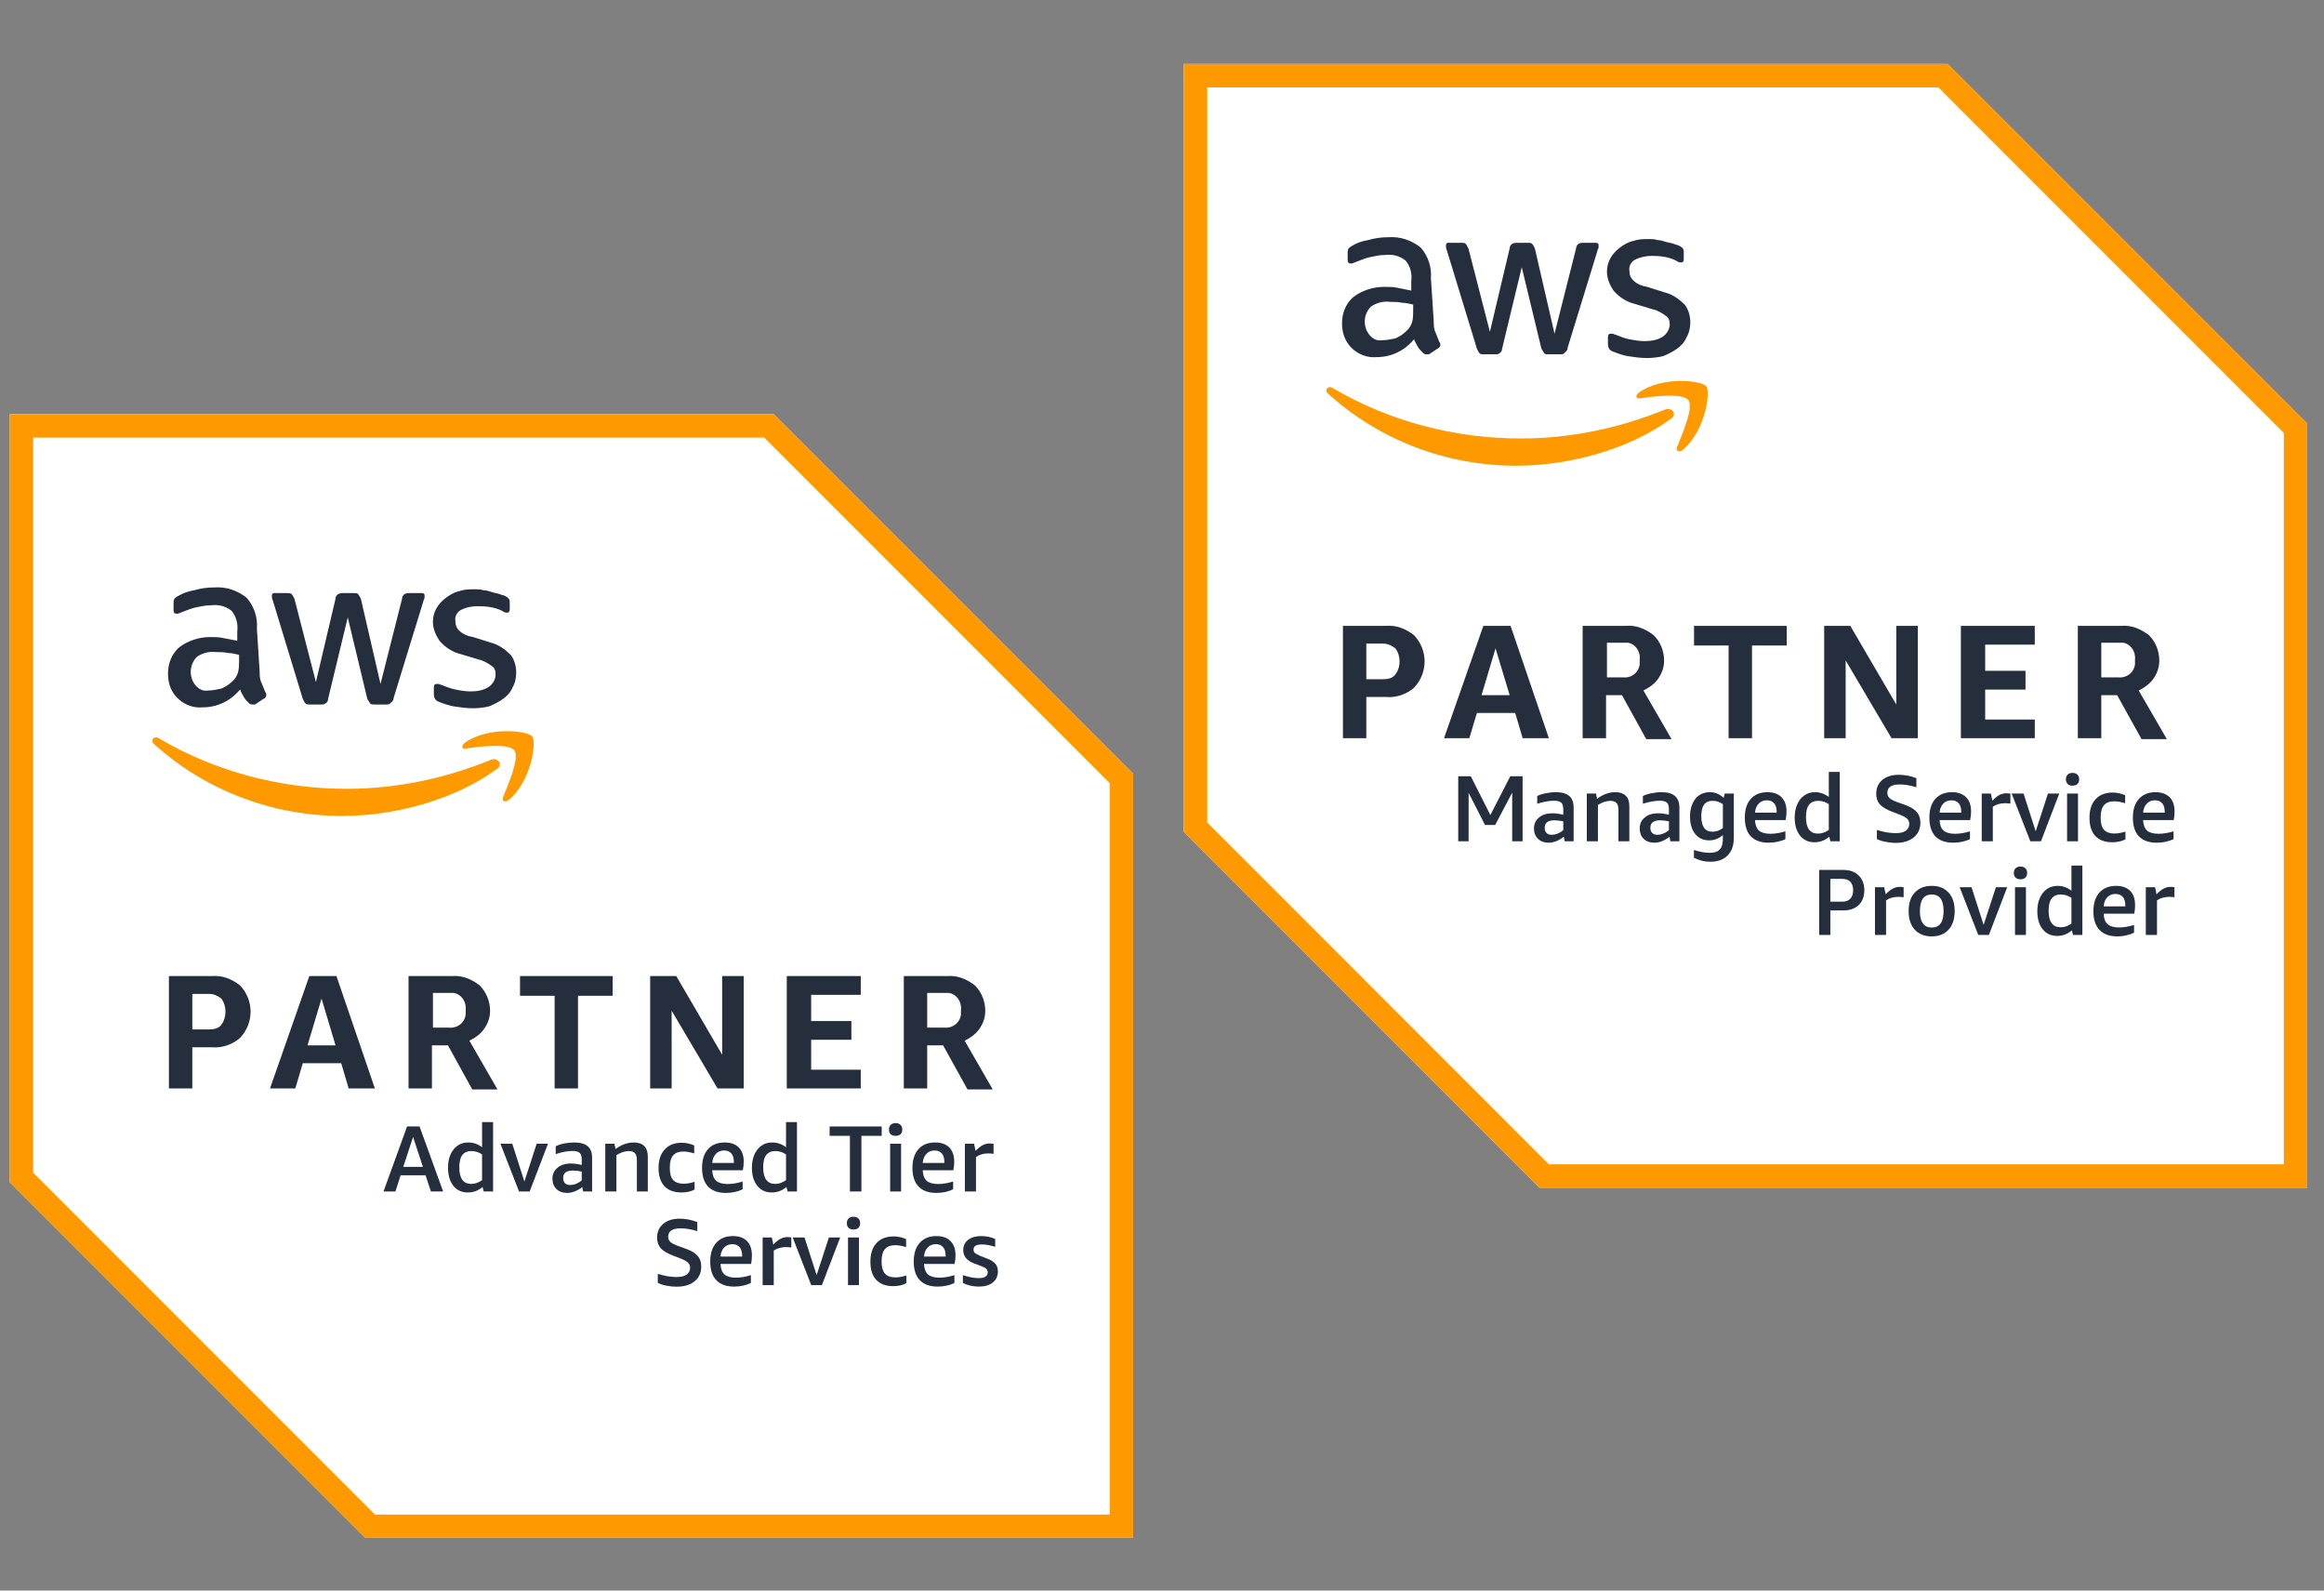 <svg xmlns="http://www.w3.org/2000/svg" xmlns:xlink="http://www.w3.org/1999/xlink" width="133" viewBox="0 0 99.75 68.25" height="91" preserveAspectRatio="xMidYMid meet"><rect x="0" y="0" width="99.75" height="68.25" fill="#808080" stroke="none"/><defs><clipPath id="61ce0704e3"><path d="M 50.809 2.746 L 99.031 2.746 L 99.031 50.965 L 50.809 50.965 Z M 50.809 2.746 " clip-rule="nonzero"></path></clipPath><clipPath id="8541ab3004"><path d="M 0.418 17.773 L 48.637 17.773 L 48.637 65.992 L 0.418 65.992 Z M 0.418 17.773 " clip-rule="nonzero"></path></clipPath></defs><g clip-path="url(#61ce0704e3)"><path fill="#ffffff" d="M 83.598 2.746 L 50.809 2.746 L 50.809 35.695 L 66.078 50.965 L 99.031 50.965 L 99.031 18.176 Z M 83.598 2.746 " fill-opacity="1" fill-rule="nonzero"></path><path fill="#ff9900" d="M 83.199 3.75 L 98.027 18.578 L 98.027 49.961 L 66.48 49.961 L 51.816 35.293 L 51.816 3.75 L 83.199 3.75 M 83.598 2.746 L 50.809 2.746 L 50.809 35.695 L 66.078 50.965 L 99.031 50.965 L 99.031 18.176 Z M 83.598 2.746 " fill-opacity="1" fill-rule="nonzero"></path></g><path fill="#242e3d" d="M 58.645 29.906 L 58.645 31.676 L 57.641 31.676 L 57.641 26.855 L 59.488 26.855 C 59.93 26.816 60.332 26.977 60.695 27.258 C 61.297 27.898 61.297 28.863 60.695 29.508 C 60.375 29.789 59.93 29.949 59.488 29.906 Z M 58.645 29.145 L 59.371 29.145 C 59.57 29.145 59.773 29.105 59.891 28.941 C 60.133 28.625 60.133 28.141 59.891 27.82 C 59.73 27.699 59.57 27.617 59.371 27.617 L 58.645 27.617 Z M 65.355 31.676 L 65.035 30.594 L 63.391 30.594 L 63.066 31.676 L 61.98 31.676 L 63.668 26.855 L 64.836 26.855 L 66.48 31.676 Z M 63.59 29.828 L 64.797 29.828 L 64.191 27.82 Z M 67.93 31.676 L 67.93 26.855 L 69.777 26.855 C 70.219 26.816 70.621 26.977 70.98 27.258 C 71.266 27.535 71.426 27.938 71.426 28.34 C 71.426 28.625 71.344 28.863 71.184 29.105 C 71.023 29.344 70.781 29.508 70.539 29.629 L 71.746 31.715 L 70.66 31.715 L 69.617 29.828 L 68.934 29.828 L 68.934 31.676 Z M 68.934 29.066 L 69.656 29.066 C 70.02 29.105 70.34 28.863 70.379 28.5 C 70.379 28.422 70.379 28.383 70.379 28.301 C 70.422 27.938 70.176 27.617 69.859 27.578 C 69.816 27.578 69.734 27.578 69.695 27.578 L 68.973 27.578 L 68.973 29.066 Z M 74.195 31.676 L 74.195 27.699 L 72.711 27.699 L 72.711 26.855 L 76.688 26.855 L 76.688 27.699 L 75.199 27.699 L 75.199 31.676 Z M 79.219 28.34 L 79.219 31.676 L 78.297 31.676 L 78.297 26.855 L 79.418 26.855 L 81.391 30.23 L 81.391 26.855 L 82.316 26.855 L 82.316 31.676 L 81.188 31.676 Z M 84.164 31.676 L 84.164 26.855 L 87.336 26.855 L 87.336 27.66 L 85.207 27.66 L 85.207 28.785 L 86.938 28.785 L 86.938 29.59 L 85.207 29.59 L 85.207 30.875 L 87.336 30.875 L 87.336 31.676 Z M 89.184 31.676 L 89.184 26.855 L 91.035 26.855 C 91.477 26.816 91.875 26.977 92.238 27.258 C 92.523 27.535 92.68 27.938 92.68 28.34 C 92.68 28.625 92.602 28.863 92.441 29.105 C 92.277 29.344 92.039 29.508 91.797 29.629 L 93.004 31.715 L 91.918 31.715 L 90.871 29.828 L 90.191 29.828 L 90.191 31.676 Z M 90.191 29.066 L 90.914 29.066 C 91.273 29.105 91.598 28.863 91.637 28.5 C 91.637 28.422 91.637 28.383 91.637 28.301 C 91.676 27.938 91.434 27.617 91.117 27.578 C 91.074 27.578 90.992 27.578 90.953 27.578 L 90.191 27.578 Z M 90.191 29.066 " fill-opacity="1" fill-rule="nonzero"></path><path fill="#242e3d" d="M 61.539 13.797 C 61.539 13.957 61.539 14.117 61.621 14.277 C 61.66 14.398 61.738 14.559 61.781 14.68 C 61.82 14.719 61.82 14.762 61.82 14.801 C 61.82 14.879 61.781 14.922 61.699 14.961 L 61.336 15.203 C 61.336 15.203 61.297 15.203 61.219 15.203 C 61.137 15.203 61.098 15.164 61.059 15.121 C 60.977 15.039 60.895 14.961 60.855 14.879 C 60.816 14.801 60.734 14.68 60.695 14.559 C 60.293 15.039 59.73 15.324 59.086 15.324 C 58.688 15.363 58.285 15.203 58.004 14.922 C 57.723 14.637 57.602 14.277 57.602 13.875 C 57.602 13.434 57.762 13.031 58.082 12.75 C 58.445 12.469 58.926 12.309 59.41 12.309 C 59.609 12.309 59.812 12.309 59.973 12.348 C 60.176 12.391 60.375 12.43 60.574 12.469 L 60.574 12.066 C 60.617 11.746 60.535 11.422 60.332 11.184 C 60.094 10.98 59.773 10.902 59.449 10.941 C 59.25 10.941 59.047 10.98 58.848 11.023 C 58.645 11.062 58.445 11.145 58.246 11.223 C 58.164 11.262 58.121 11.262 58.043 11.305 C 58.004 11.305 58.004 11.305 57.965 11.305 C 57.883 11.305 57.844 11.262 57.844 11.145 L 57.844 10.859 C 57.844 10.781 57.844 10.742 57.883 10.66 C 57.922 10.621 57.965 10.582 58.043 10.543 C 58.246 10.418 58.484 10.34 58.727 10.301 C 59.008 10.219 59.289 10.18 59.57 10.18 C 60.094 10.141 60.574 10.301 60.977 10.621 C 61.297 10.98 61.457 11.465 61.418 11.949 Z M 59.328 14.598 C 59.527 14.598 59.691 14.559 59.891 14.52 C 60.094 14.438 60.254 14.32 60.414 14.156 C 60.492 14.074 60.574 13.957 60.617 13.797 C 60.656 13.633 60.656 13.473 60.656 13.312 L 60.656 13.07 C 60.492 13.031 60.332 12.992 60.176 12.992 C 60.012 12.953 59.852 12.953 59.652 12.953 C 59.371 12.914 59.086 12.992 58.848 13.152 C 58.523 13.473 58.484 13.996 58.77 14.359 C 58.926 14.559 59.129 14.637 59.328 14.598 Z M 63.707 15.203 C 63.629 15.203 63.547 15.203 63.508 15.164 C 63.469 15.121 63.43 15.039 63.391 14.961 L 62.102 10.742 C 62.062 10.66 62.062 10.582 62.062 10.543 C 62.062 10.457 62.102 10.418 62.141 10.418 L 62.703 10.418 C 62.785 10.418 62.867 10.418 62.906 10.457 C 62.945 10.5 62.988 10.582 63.027 10.66 L 63.949 14.238 L 64.797 10.66 C 64.797 10.582 64.836 10.5 64.914 10.457 C 64.996 10.418 65.074 10.418 65.113 10.418 L 65.555 10.418 C 65.637 10.418 65.719 10.418 65.758 10.457 C 65.801 10.5 65.84 10.582 65.879 10.66 L 66.723 14.32 L 67.648 10.66 C 67.648 10.582 67.688 10.5 67.766 10.457 C 67.848 10.418 67.887 10.418 67.969 10.418 L 68.492 10.418 C 68.57 10.418 68.613 10.457 68.613 10.5 L 68.613 10.543 C 68.613 10.582 68.613 10.582 68.613 10.621 C 68.613 10.66 68.57 10.703 68.57 10.742 L 67.285 14.922 C 67.285 15 67.246 15.078 67.164 15.121 C 67.125 15.203 67.047 15.203 66.965 15.203 L 66.48 15.203 C 66.402 15.203 66.32 15.203 66.281 15.164 C 66.242 15.078 66.203 15.039 66.16 14.961 L 65.316 11.465 L 64.473 14.961 C 64.473 15.039 64.434 15.121 64.352 15.164 C 64.312 15.203 64.23 15.203 64.191 15.203 Z M 70.699 15.363 C 70.422 15.363 70.137 15.324 69.859 15.281 C 69.656 15.242 69.418 15.164 69.215 15.078 C 69.094 15.039 69.016 14.922 69.016 14.762 L 69.016 14.477 C 69.016 14.359 69.055 14.32 69.133 14.32 C 69.172 14.32 69.215 14.32 69.215 14.32 C 69.254 14.32 69.293 14.359 69.336 14.359 C 69.535 14.438 69.734 14.52 69.938 14.559 C 70.137 14.598 70.379 14.637 70.578 14.637 C 70.863 14.637 71.141 14.598 71.383 14.438 C 71.543 14.32 71.668 14.117 71.668 13.918 C 71.668 13.754 71.625 13.633 71.504 13.555 C 71.344 13.434 71.141 13.312 70.941 13.273 L 70.137 13.031 C 69.816 12.953 69.496 12.75 69.254 12.469 C 69.094 12.227 68.973 11.949 68.973 11.664 C 68.973 11.465 69.016 11.262 69.133 11.062 C 69.215 10.902 69.375 10.742 69.535 10.621 C 69.695 10.5 69.898 10.379 70.098 10.34 C 70.34 10.258 70.539 10.258 70.781 10.258 C 70.902 10.258 71.023 10.258 71.141 10.301 C 71.266 10.301 71.383 10.34 71.504 10.379 C 71.625 10.418 71.707 10.418 71.828 10.457 C 71.906 10.5 71.984 10.5 72.066 10.543 C 72.148 10.582 72.188 10.621 72.23 10.66 C 72.27 10.703 72.27 10.781 72.27 10.859 L 72.27 11.105 C 72.27 11.223 72.23 11.262 72.148 11.262 C 72.066 11.262 71.984 11.223 71.945 11.184 C 71.625 11.023 71.266 10.98 70.902 10.98 C 70.66 10.98 70.422 11.023 70.176 11.145 C 70.02 11.223 69.898 11.422 69.938 11.625 C 69.938 11.785 69.977 11.906 70.098 12.027 C 70.258 12.188 70.461 12.266 70.699 12.309 L 71.465 12.551 C 71.785 12.629 72.066 12.832 72.309 13.07 C 72.469 13.273 72.551 13.555 72.551 13.836 C 72.551 14.035 72.508 14.277 72.387 14.477 C 72.309 14.68 72.148 14.84 71.984 14.961 C 71.828 15.078 71.586 15.203 71.383 15.281 C 71.223 15.324 70.941 15.363 70.699 15.363 Z M 70.699 15.363 " fill-opacity="1" fill-rule="nonzero"></path><path fill="#ff9900" d="M 71.707 17.977 C 69.898 19.301 67.324 19.984 65.074 19.984 C 62.102 19.984 59.211 18.898 57 16.887 C 56.836 16.73 57 16.527 57.199 16.648 C 59.652 18.094 62.465 18.816 65.277 18.816 C 67.406 18.816 69.496 18.375 71.465 17.574 C 71.746 17.453 72.027 17.773 71.707 17.977 Z M 71.984 19.18 C 71.906 19.34 72.066 19.422 72.23 19.301 C 73.191 18.496 73.434 16.809 73.234 16.57 C 73.031 16.328 71.344 16.129 70.34 16.848 C 70.176 16.969 70.219 17.133 70.379 17.09 C 70.941 17.012 72.23 16.848 72.469 17.172 C 72.711 17.492 72.188 18.656 71.984 19.18 Z M 71.984 19.18 " fill-opacity="1" fill-rule="nonzero"></path><path fill="#242e3d" d="M 64.906 36.098 L 64.906 34.012 L 64.176 35.398 L 63.738 35.398 L 63.035 34.02 L 63.035 36.098 L 62.59 36.098 L 62.59 33.309 L 63.129 33.309 L 63.969 34.973 L 64.824 33.309 L 65.352 33.309 L 65.352 36.098 Z M 64.906 36.098 " fill-opacity="1" fill-rule="nonzero"></path><path fill="#242e3d" d="M 67.16 36.098 L 67.121 35.902 C 67.023 35.98 66.922 36.043 66.809 36.09 C 66.695 36.137 66.582 36.16 66.469 36.16 C 66.281 36.16 66.129 36.105 66.012 35.992 C 65.898 35.879 65.84 35.73 65.84 35.551 C 65.84 35.355 65.914 35.195 66.055 35.082 C 66.195 34.957 66.391 34.898 66.633 34.898 C 66.773 34.898 66.93 34.918 67.098 34.961 L 67.098 34.723 C 67.098 34.586 67.066 34.488 67.008 34.438 C 66.949 34.387 66.848 34.359 66.703 34.359 C 66.492 34.359 66.25 34.402 65.98 34.488 L 65.98 34.156 C 66.078 34.105 66.203 34.066 66.344 34.039 C 66.484 34.012 66.629 33.992 66.777 33.992 C 67.035 33.992 67.23 34.047 67.355 34.156 C 67.48 34.262 67.543 34.426 67.543 34.652 L 67.543 36.098 Z M 66.602 35.82 C 66.68 35.82 66.762 35.805 66.848 35.77 C 66.934 35.738 67.02 35.688 67.098 35.625 L 67.098 35.242 C 66.953 35.215 66.828 35.199 66.719 35.199 C 66.441 35.199 66.301 35.305 66.301 35.52 C 66.301 35.617 66.328 35.691 66.383 35.746 C 66.434 35.797 66.508 35.82 66.602 35.82 Z M 66.602 35.82 " fill-opacity="1" fill-rule="nonzero"></path><path fill="#242e3d" d="M 69.465 36.098 L 69.465 34.742 C 69.465 34.613 69.438 34.516 69.383 34.457 C 69.328 34.395 69.238 34.363 69.125 34.363 C 68.949 34.363 68.77 34.426 68.586 34.539 L 68.586 36.098 L 68.109 36.098 L 68.109 34.051 L 68.504 34.051 L 68.547 34.277 C 68.801 34.086 69.062 33.992 69.34 33.992 C 69.535 33.992 69.684 34.047 69.785 34.152 C 69.887 34.25 69.934 34.398 69.934 34.598 L 69.934 36.098 Z M 69.465 36.098 " fill-opacity="1" fill-rule="nonzero"></path><path fill="#242e3d" d="M 71.695 36.098 L 71.66 35.902 C 71.562 35.98 71.457 36.043 71.348 36.09 C 71.234 36.137 71.121 36.16 71.008 36.16 C 70.82 36.16 70.664 36.105 70.547 35.992 C 70.434 35.879 70.379 35.73 70.379 35.551 C 70.379 35.355 70.449 35.195 70.594 35.082 C 70.734 34.957 70.926 34.898 71.172 34.898 C 71.309 34.898 71.469 34.918 71.633 34.961 L 71.633 34.723 C 71.633 34.586 71.605 34.488 71.547 34.438 C 71.484 34.387 71.387 34.359 71.238 34.359 C 71.031 34.359 70.789 34.402 70.516 34.488 L 70.516 34.156 C 70.617 34.105 70.738 34.066 70.883 34.039 C 71.023 34.012 71.168 33.992 71.316 33.992 C 71.574 33.992 71.766 34.047 71.891 34.156 C 72.016 34.262 72.082 34.426 72.082 34.652 L 72.082 36.098 Z M 71.137 35.82 C 71.219 35.82 71.297 35.805 71.383 35.77 C 71.473 35.738 71.555 35.688 71.633 35.625 L 71.633 35.242 C 71.492 35.215 71.367 35.199 71.258 35.199 C 70.977 35.199 70.836 35.305 70.836 35.52 C 70.836 35.617 70.863 35.691 70.918 35.746 C 70.973 35.797 71.047 35.82 71.137 35.82 Z M 71.137 35.82 " fill-opacity="1" fill-rule="nonzero"></path><path fill="#242e3d" d="M 73.949 35.832 C 73.773 35.984 73.578 36.059 73.359 36.059 C 73.109 36.059 72.91 35.969 72.758 35.781 C 72.609 35.594 72.539 35.344 72.539 35.031 C 72.539 34.828 72.57 34.652 72.641 34.496 C 72.707 34.336 72.801 34.215 72.93 34.125 C 73.059 34.039 73.207 33.992 73.379 33.992 C 73.609 33.992 73.812 34.074 73.984 34.238 L 74.027 34.051 L 74.418 34.051 L 74.418 35.957 C 74.418 36.281 74.328 36.531 74.152 36.707 C 73.977 36.887 73.727 36.977 73.406 36.977 C 73.156 36.977 72.922 36.918 72.707 36.805 L 72.707 36.473 C 72.957 36.551 73.18 36.594 73.379 36.594 C 73.582 36.594 73.727 36.547 73.812 36.453 C 73.902 36.363 73.949 36.211 73.949 36.004 Z M 73.5 35.688 C 73.66 35.688 73.809 35.637 73.949 35.531 L 73.949 34.508 C 73.812 34.41 73.664 34.363 73.504 34.363 C 73.344 34.363 73.223 34.418 73.141 34.527 C 73.062 34.633 73.023 34.797 73.023 35.016 C 73.023 35.469 73.18 35.688 73.5 35.688 Z M 73.5 35.688 " fill-opacity="1" fill-rule="nonzero"></path><path fill="#242e3d" d="M 75.328 35.188 C 75.336 35.391 75.395 35.543 75.496 35.641 C 75.605 35.73 75.77 35.777 75.988 35.777 C 76.188 35.777 76.406 35.742 76.633 35.672 L 76.633 36.004 C 76.543 36.051 76.434 36.09 76.309 36.117 C 76.184 36.145 76.051 36.16 75.918 36.16 C 75.582 36.16 75.328 36.07 75.152 35.891 C 74.977 35.707 74.891 35.438 74.891 35.086 C 74.891 34.742 74.973 34.477 75.145 34.281 C 75.316 34.09 75.559 33.992 75.863 33.992 C 76.121 33.992 76.324 34.066 76.465 34.207 C 76.605 34.348 76.68 34.551 76.68 34.816 C 76.68 34.953 76.664 35.078 76.641 35.188 Z M 75.836 34.34 C 75.695 34.34 75.574 34.387 75.484 34.484 C 75.395 34.578 75.34 34.711 75.328 34.871 L 76.258 34.871 L 76.258 34.84 C 76.258 34.68 76.223 34.555 76.152 34.473 C 76.078 34.383 75.977 34.34 75.836 34.34 Z M 75.836 34.34 " fill-opacity="1" fill-rule="nonzero"></path><path fill="#242e3d" d="M 78.562 36.098 L 78.516 35.902 C 78.328 36.062 78.117 36.141 77.879 36.141 C 77.625 36.141 77.418 36.047 77.266 35.859 C 77.109 35.668 77.031 35.406 77.031 35.082 C 77.031 34.867 77.066 34.68 77.141 34.516 C 77.211 34.352 77.309 34.223 77.441 34.133 C 77.566 34.039 77.727 33.992 77.906 33.992 C 78.121 33.992 78.32 34.062 78.496 34.199 L 78.496 33.121 L 78.965 33.121 L 78.965 36.098 Z M 78.031 35.77 C 78.191 35.77 78.344 35.719 78.496 35.613 L 78.496 34.508 C 78.355 34.41 78.203 34.363 78.035 34.363 C 77.859 34.363 77.73 34.426 77.641 34.539 C 77.555 34.652 77.516 34.828 77.516 35.062 C 77.516 35.535 77.688 35.77 78.031 35.77 Z M 78.031 35.77 " fill-opacity="1" fill-rule="nonzero"></path><path fill="#242e3d" d="M 81.176 34.816 C 80.949 34.727 80.785 34.625 80.68 34.508 C 80.578 34.387 80.531 34.238 80.531 34.062 C 80.531 33.812 80.617 33.613 80.793 33.465 C 80.969 33.32 81.203 33.246 81.504 33.246 C 81.75 33.246 82 33.293 82.254 33.391 L 82.254 33.781 C 81.996 33.699 81.754 33.66 81.539 33.66 C 81.184 33.66 81.008 33.781 81.008 34.02 C 81.008 34.109 81.039 34.188 81.102 34.246 C 81.164 34.305 81.281 34.363 81.445 34.422 L 81.793 34.547 C 82.012 34.629 82.176 34.73 82.273 34.848 C 82.375 34.965 82.426 35.117 82.426 35.301 C 82.426 35.566 82.328 35.781 82.137 35.934 C 81.949 36.09 81.688 36.168 81.359 36.168 C 81.215 36.168 81.074 36.148 80.93 36.121 C 80.789 36.094 80.664 36.055 80.559 36.004 L 80.559 35.613 C 80.688 35.656 80.828 35.688 80.969 35.715 C 81.113 35.738 81.246 35.75 81.359 35.75 C 81.547 35.75 81.691 35.719 81.793 35.652 C 81.895 35.582 81.949 35.48 81.949 35.355 C 81.949 35.266 81.918 35.191 81.855 35.129 C 81.793 35.07 81.688 35.016 81.535 34.953 Z M 81.176 34.816 " fill-opacity="1" fill-rule="nonzero"></path><path fill="#242e3d" d="M 83.25 35.188 C 83.258 35.391 83.316 35.543 83.418 35.641 C 83.527 35.73 83.691 35.777 83.91 35.777 C 84.109 35.777 84.324 35.742 84.555 35.672 L 84.555 36.004 C 84.465 36.051 84.355 36.09 84.23 36.117 C 84.105 36.145 83.973 36.16 83.84 36.16 C 83.504 36.16 83.25 36.07 83.074 35.891 C 82.898 35.707 82.812 35.438 82.812 35.086 C 82.812 34.742 82.895 34.477 83.066 34.281 C 83.238 34.09 83.477 33.992 83.785 33.992 C 84.043 33.992 84.242 34.066 84.387 34.207 C 84.527 34.348 84.602 34.551 84.602 34.816 C 84.602 34.953 84.586 35.078 84.562 35.188 Z M 83.758 34.34 C 83.617 34.34 83.496 34.387 83.406 34.484 C 83.316 34.578 83.262 34.711 83.25 34.871 L 84.18 34.871 L 84.18 34.84 C 84.18 34.68 84.145 34.555 84.074 34.473 C 84 34.383 83.898 34.34 83.758 34.34 Z M 83.758 34.34 " fill-opacity="1" fill-rule="nonzero"></path><path fill="#242e3d" d="M 85.059 36.098 L 85.059 34.051 L 85.453 34.051 L 85.516 34.359 C 85.625 34.242 85.727 34.16 85.816 34.113 C 85.91 34.062 86.012 34.039 86.125 34.039 C 86.176 34.039 86.227 34.043 86.289 34.051 L 86.289 34.484 C 86.215 34.473 86.137 34.465 86.059 34.465 C 85.859 34.465 85.688 34.516 85.535 34.613 L 85.535 36.098 Z M 85.059 36.098 " fill-opacity="1" fill-rule="nonzero"></path><path fill="#242e3d" d="M 87.145 36.098 L 86.344 34.051 L 86.855 34.051 L 87.375 35.672 L 87.902 34.051 L 88.387 34.051 L 87.602 36.098 Z M 87.145 36.098 " fill-opacity="1" fill-rule="nonzero"></path><path fill="#242e3d" d="M 88.723 34.051 L 89.191 34.051 L 89.191 36.098 L 88.723 36.098 Z M 88.953 33.711 C 88.863 33.711 88.797 33.688 88.746 33.641 C 88.695 33.59 88.672 33.523 88.672 33.441 C 88.672 33.352 88.695 33.285 88.746 33.242 C 88.797 33.191 88.863 33.164 88.953 33.164 C 89.043 33.164 89.117 33.191 89.168 33.242 C 89.219 33.285 89.242 33.352 89.242 33.441 C 89.242 33.523 89.219 33.59 89.168 33.641 C 89.117 33.688 89.043 33.711 88.953 33.711 Z M 88.953 33.711 " fill-opacity="1" fill-rule="nonzero"></path><path fill="#242e3d" d="M 91.227 36.016 C 91.066 36.098 90.879 36.141 90.66 36.141 C 90.348 36.141 90.105 36.051 89.934 35.871 C 89.766 35.688 89.684 35.43 89.684 35.094 C 89.684 34.75 89.77 34.484 89.945 34.297 C 90.121 34.102 90.367 34.008 90.68 34.008 C 90.871 34.008 91.051 34.047 91.215 34.125 L 91.215 34.465 C 91.035 34.41 90.879 34.383 90.754 34.383 C 90.555 34.383 90.406 34.438 90.309 34.547 C 90.215 34.656 90.164 34.828 90.164 35.055 L 90.164 35.105 C 90.164 35.332 90.215 35.5 90.309 35.605 C 90.406 35.711 90.555 35.766 90.754 35.766 C 90.895 35.766 91.055 35.738 91.227 35.684 Z M 91.227 36.016 " fill-opacity="1" fill-rule="nonzero"></path><path fill="#242e3d" d="M 91.984 35.188 C 91.996 35.391 92.051 35.543 92.156 35.641 C 92.266 35.73 92.426 35.777 92.645 35.777 C 92.848 35.777 93.062 35.742 93.293 35.672 L 93.293 36.004 C 93.199 36.051 93.09 36.09 92.965 36.117 C 92.84 36.145 92.711 36.16 92.574 36.16 C 92.242 36.16 91.984 36.07 91.809 35.891 C 91.633 35.707 91.547 35.438 91.547 35.086 C 91.547 34.742 91.629 34.477 91.805 34.281 C 91.977 34.09 92.215 33.992 92.52 33.992 C 92.777 33.992 92.98 34.066 93.121 34.207 C 93.262 34.348 93.336 34.551 93.336 34.816 C 93.336 34.953 93.324 35.078 93.297 35.188 Z M 92.496 34.34 C 92.352 34.34 92.234 34.387 92.145 34.484 C 92.051 34.578 92 34.711 91.984 34.871 L 92.914 34.871 L 92.914 34.84 C 92.914 34.68 92.879 34.555 92.809 34.473 C 92.734 34.383 92.633 34.34 92.496 34.34 Z M 92.496 34.34 " fill-opacity="1" fill-rule="nonzero"></path><path fill="#242e3d" d="M 78.562 39.066 L 78.562 40.117 L 78.082 40.117 L 78.082 37.328 L 79.117 37.328 C 79.398 37.328 79.613 37.406 79.777 37.566 C 79.938 37.723 80.02 37.934 80.02 38.199 C 80.02 38.469 79.938 38.68 79.777 38.836 C 79.613 38.988 79.398 39.066 79.117 39.066 Z M 78.562 38.691 L 79.066 38.691 C 79.223 38.691 79.34 38.648 79.418 38.562 C 79.496 38.48 79.539 38.359 79.539 38.199 C 79.539 38.039 79.496 37.914 79.418 37.836 C 79.34 37.754 79.223 37.711 79.066 37.711 L 78.562 37.711 Z M 78.562 38.691 " fill-opacity="1" fill-rule="nonzero"></path><path fill="#242e3d" d="M 80.477 40.117 L 80.477 38.07 L 80.871 38.07 L 80.938 38.375 C 81.043 38.258 81.145 38.18 81.238 38.133 C 81.328 38.082 81.43 38.055 81.543 38.055 C 81.594 38.055 81.648 38.059 81.707 38.07 L 81.707 38.5 C 81.633 38.488 81.555 38.484 81.477 38.484 C 81.277 38.484 81.105 38.531 80.953 38.633 L 80.953 40.117 Z M 80.477 40.117 " fill-opacity="1" fill-rule="nonzero"></path><path fill="#242e3d" d="M 82.914 40.18 C 82.602 40.18 82.359 40.082 82.184 39.891 C 82.008 39.699 81.922 39.43 81.922 39.094 C 81.922 38.754 82.008 38.488 82.184 38.301 C 82.359 38.109 82.602 38.012 82.914 38.012 C 83.223 38.012 83.461 38.109 83.637 38.301 C 83.812 38.488 83.898 38.754 83.898 39.094 C 83.898 39.43 83.812 39.699 83.637 39.891 C 83.461 40.082 83.223 40.18 82.914 40.18 Z M 82.914 39.801 C 83.254 39.801 83.422 39.566 83.422 39.094 C 83.422 38.617 83.254 38.383 82.914 38.383 C 82.574 38.383 82.406 38.617 82.406 39.094 C 82.406 39.566 82.574 39.801 82.914 39.801 Z M 82.914 39.801 " fill-opacity="1" fill-rule="nonzero"></path><path fill="#242e3d" d="M 84.91 40.117 L 84.113 38.07 L 84.621 38.07 L 85.141 39.688 L 85.668 38.07 L 86.152 38.07 L 85.367 40.117 Z M 84.91 40.117 " fill-opacity="1" fill-rule="nonzero"></path><path fill="#242e3d" d="M 86.488 38.07 L 86.957 38.07 L 86.957 40.117 L 86.488 40.117 Z M 86.719 37.73 C 86.633 37.73 86.562 37.707 86.512 37.66 C 86.461 37.609 86.438 37.543 86.438 37.461 C 86.438 37.371 86.461 37.305 86.512 37.258 C 86.562 37.207 86.633 37.184 86.719 37.184 C 86.809 37.184 86.883 37.207 86.934 37.258 C 86.984 37.305 87.008 37.371 87.008 37.461 C 87.008 37.543 86.984 37.609 86.934 37.66 C 86.883 37.707 86.809 37.73 86.719 37.73 Z M 86.719 37.73 " fill-opacity="1" fill-rule="nonzero"></path><path fill="#242e3d" d="M 88.977 40.117 L 88.93 39.922 C 88.742 40.082 88.531 40.16 88.293 40.16 C 88.039 40.16 87.832 40.066 87.68 39.879 C 87.523 39.688 87.445 39.426 87.445 39.098 C 87.445 38.883 87.48 38.695 87.555 38.531 C 87.625 38.371 87.723 38.242 87.855 38.148 C 87.98 38.059 88.141 38.012 88.32 38.012 C 88.535 38.012 88.734 38.082 88.91 38.219 L 88.91 37.141 L 89.379 37.141 L 89.379 40.117 Z M 88.445 39.789 C 88.605 39.789 88.758 39.738 88.91 39.633 L 88.91 38.527 C 88.77 38.43 88.617 38.383 88.449 38.383 C 88.273 38.383 88.145 38.441 88.055 38.559 C 87.969 38.672 87.93 38.844 87.93 39.078 C 87.93 39.551 88.102 39.789 88.445 39.789 Z M 88.445 39.789 " fill-opacity="1" fill-rule="nonzero"></path><path fill="#242e3d" d="M 90.293 39.207 C 90.301 39.41 90.355 39.562 90.461 39.656 C 90.57 39.75 90.734 39.797 90.953 39.797 C 91.152 39.797 91.367 39.762 91.598 39.688 L 91.598 40.02 C 91.508 40.066 91.398 40.105 91.273 40.133 C 91.148 40.164 91.016 40.18 90.883 40.18 C 90.547 40.18 90.293 40.09 90.117 39.906 C 89.941 39.723 89.852 39.457 89.852 39.105 C 89.852 38.762 89.938 38.492 90.109 38.301 C 90.281 38.109 90.52 38.012 90.828 38.012 C 91.086 38.012 91.285 38.082 91.43 38.227 C 91.57 38.367 91.641 38.57 91.641 38.836 C 91.641 38.973 91.629 39.098 91.605 39.207 Z M 90.801 38.359 C 90.66 38.359 90.539 38.406 90.449 38.5 C 90.355 38.598 90.305 38.727 90.293 38.891 L 91.223 38.891 L 91.223 38.859 C 91.223 38.695 91.188 38.574 91.117 38.488 C 91.043 38.402 90.938 38.359 90.801 38.359 Z M 90.801 38.359 " fill-opacity="1" fill-rule="nonzero"></path><path fill="#242e3d" d="M 92.102 40.117 L 92.102 38.07 L 92.5 38.07 L 92.562 38.375 C 92.672 38.258 92.77 38.18 92.863 38.133 C 92.953 38.082 93.059 38.055 93.172 38.055 C 93.219 38.055 93.273 38.059 93.332 38.07 L 93.332 38.5 C 93.258 38.488 93.18 38.484 93.102 38.484 C 92.906 38.484 92.73 38.531 92.582 38.633 L 92.582 40.117 Z M 92.102 40.117 " fill-opacity="1" fill-rule="nonzero"></path><g clip-path="url(#8541ab3004)"><path fill="#ffffff" d="M 33.207 17.773 L 0.418 17.773 L 0.418 50.723 L 15.688 65.992 L 48.637 65.992 L 48.637 33.203 Z M 33.207 17.773 " fill-opacity="1" fill-rule="nonzero"></path><path fill="#ff9900" d="M 32.805 18.777 L 47.633 33.605 L 47.633 64.988 L 16.09 64.988 L 1.422 50.32 L 1.422 18.777 L 32.805 18.777 M 33.207 17.773 L 0.418 17.773 L 0.418 50.723 L 15.688 65.992 L 48.637 65.992 L 48.637 33.203 Z M 33.207 17.773 " fill-opacity="1" fill-rule="nonzero"></path></g><path fill="#242e3d" d="M 8.254 44.938 L 8.254 46.703 L 7.25 46.703 L 7.25 41.883 L 9.098 41.883 C 9.539 41.844 9.941 42.004 10.305 42.285 C 10.906 42.926 10.906 43.891 10.305 44.535 C 9.984 44.816 9.539 44.977 9.098 44.938 Z M 8.254 44.172 L 8.98 44.172 C 9.18 44.172 9.379 44.133 9.5 43.973 C 9.738 43.652 9.738 43.168 9.5 42.848 C 9.34 42.727 9.18 42.648 8.98 42.648 L 8.254 42.648 Z M 14.965 46.703 L 14.645 45.621 L 12.996 45.621 L 12.676 46.703 L 11.59 46.703 L 13.277 41.883 L 14.441 41.883 L 16.09 46.703 Z M 13.199 44.855 L 14.402 44.855 L 13.801 42.848 Z M 17.535 46.703 L 17.535 41.883 L 19.383 41.883 C 19.828 41.844 20.23 42.004 20.59 42.285 C 20.871 42.566 21.035 42.969 21.035 43.367 C 21.035 43.652 20.953 43.891 20.789 44.133 C 20.633 44.375 20.387 44.535 20.148 44.656 L 21.352 46.746 L 20.27 46.746 L 19.227 44.855 L 18.539 44.855 L 18.539 46.703 Z M 18.539 44.094 L 19.266 44.094 C 19.629 44.133 19.945 43.891 19.988 43.531 C 19.988 43.449 19.988 43.41 19.988 43.328 C 20.027 42.969 19.785 42.648 19.465 42.605 C 19.426 42.605 19.344 42.605 19.305 42.605 L 18.582 42.605 L 18.582 44.094 Z M 23.805 46.703 L 23.805 42.727 L 22.32 42.727 L 22.32 41.883 L 26.297 41.883 L 26.297 42.727 L 24.809 42.727 L 24.809 46.703 Z M 28.828 43.367 L 28.828 46.703 L 27.906 46.703 L 27.906 41.883 L 29.027 41.883 L 30.996 45.258 L 30.996 41.883 L 31.922 41.883 L 31.922 46.703 L 30.797 46.703 Z M 33.77 46.703 L 33.77 41.883 L 36.945 41.883 L 36.945 42.688 L 34.816 42.688 L 34.816 43.812 L 36.543 43.812 L 36.543 44.617 L 34.816 44.617 L 34.816 45.902 L 36.945 45.902 L 36.945 46.703 Z M 38.793 46.703 L 38.793 41.883 L 40.641 41.883 C 41.082 41.844 41.484 42.004 41.848 42.285 C 42.129 42.566 42.289 42.969 42.289 43.367 C 42.289 43.652 42.211 43.891 42.047 44.133 C 41.887 44.375 41.645 44.535 41.406 44.656 L 42.609 46.746 L 41.527 46.746 L 40.48 44.855 L 39.797 44.855 L 39.797 46.703 Z M 39.797 44.094 L 40.523 44.094 C 40.883 44.133 41.203 43.891 41.246 43.531 C 41.246 43.449 41.246 43.41 41.246 43.328 C 41.285 42.969 41.043 42.648 40.723 42.605 C 40.68 42.605 40.602 42.605 40.562 42.605 L 39.797 42.605 Z M 39.797 44.094 " fill-opacity="1" fill-rule="nonzero"></path><path fill="#242e3d" d="M 11.145 28.824 C 11.145 28.984 11.145 29.145 11.227 29.305 C 11.27 29.426 11.348 29.586 11.391 29.707 C 11.43 29.75 11.43 29.789 11.43 29.828 C 11.43 29.906 11.391 29.949 11.309 29.988 L 10.945 30.23 C 10.945 30.23 10.906 30.23 10.828 30.23 C 10.746 30.23 10.703 30.191 10.664 30.152 C 10.586 30.07 10.504 29.988 10.465 29.906 C 10.426 29.828 10.344 29.707 10.305 29.586 C 9.902 30.07 9.34 30.352 8.695 30.352 C 8.293 30.391 7.891 30.23 7.613 29.949 C 7.328 29.668 7.211 29.305 7.211 28.902 C 7.211 28.461 7.371 28.059 7.691 27.777 C 8.055 27.496 8.535 27.336 9.02 27.336 C 9.219 27.336 9.422 27.336 9.582 27.379 C 9.781 27.418 9.984 27.457 10.184 27.496 L 10.184 27.094 C 10.223 26.773 10.141 26.453 9.941 26.211 C 9.699 26.012 9.379 25.93 9.059 25.973 C 8.855 25.973 8.656 26.012 8.457 26.051 C 8.254 26.09 8.055 26.172 7.852 26.25 C 7.773 26.289 7.73 26.289 7.652 26.332 C 7.613 26.332 7.613 26.332 7.57 26.332 C 7.488 26.332 7.449 26.289 7.449 26.172 L 7.449 25.891 C 7.449 25.809 7.449 25.77 7.488 25.688 C 7.531 25.648 7.57 25.609 7.652 25.57 C 7.852 25.449 8.094 25.367 8.332 25.328 C 8.617 25.246 8.898 25.207 9.18 25.207 C 9.699 25.168 10.184 25.328 10.586 25.648 C 10.906 26.012 11.066 26.492 11.027 26.977 Z M 8.938 29.629 C 9.137 29.629 9.297 29.586 9.5 29.547 C 9.699 29.465 9.863 29.348 10.023 29.188 C 10.102 29.105 10.184 28.984 10.223 28.824 C 10.262 28.66 10.262 28.5 10.262 28.344 L 10.262 28.098 C 10.102 28.059 9.941 28.02 9.781 28.02 C 9.621 27.98 9.461 27.98 9.258 27.98 C 8.98 27.941 8.695 28.02 8.457 28.18 C 8.133 28.5 8.094 29.023 8.375 29.387 C 8.535 29.586 8.734 29.668 8.938 29.629 Z M 13.316 30.23 C 13.238 30.23 13.156 30.23 13.117 30.191 C 13.078 30.152 13.035 30.07 12.996 29.988 L 11.711 25.77 C 11.668 25.688 11.668 25.609 11.668 25.57 C 11.668 25.488 11.711 25.449 11.75 25.449 L 12.312 25.449 C 12.395 25.449 12.473 25.449 12.512 25.488 C 12.555 25.531 12.594 25.609 12.637 25.688 L 13.559 29.266 L 14.402 25.688 C 14.402 25.609 14.441 25.531 14.523 25.488 C 14.605 25.449 14.684 25.449 14.723 25.449 L 15.164 25.449 C 15.246 25.449 15.324 25.449 15.367 25.488 C 15.406 25.531 15.449 25.609 15.488 25.688 L 16.332 29.348 L 17.258 25.688 C 17.258 25.609 17.297 25.531 17.375 25.488 C 17.457 25.449 17.496 25.449 17.574 25.449 L 18.098 25.449 C 18.18 25.449 18.223 25.488 18.223 25.531 L 18.223 25.57 C 18.223 25.609 18.223 25.609 18.223 25.648 C 18.223 25.688 18.18 25.73 18.18 25.77 L 16.895 29.949 C 16.895 30.027 16.855 30.109 16.773 30.152 C 16.73 30.23 16.652 30.23 16.57 30.23 L 16.09 30.23 C 16.012 30.23 15.93 30.23 15.891 30.191 C 15.848 30.109 15.809 30.07 15.766 29.988 L 14.926 26.492 L 14.082 29.988 C 14.082 30.07 14.043 30.152 13.961 30.191 C 13.918 30.23 13.84 30.23 13.801 30.23 Z M 20.309 30.391 C 20.027 30.391 19.746 30.352 19.465 30.309 C 19.266 30.27 19.023 30.191 18.824 30.109 C 18.703 30.07 18.621 29.949 18.621 29.789 L 18.621 29.504 C 18.621 29.387 18.664 29.348 18.742 29.348 C 18.781 29.348 18.824 29.348 18.824 29.348 C 18.863 29.348 18.902 29.387 18.941 29.387 C 19.145 29.465 19.344 29.547 19.547 29.586 C 19.746 29.629 19.988 29.668 20.188 29.668 C 20.469 29.668 20.75 29.629 20.992 29.465 C 21.152 29.348 21.273 29.145 21.273 28.945 C 21.273 28.785 21.234 28.66 21.113 28.582 C 20.953 28.461 20.75 28.344 20.551 28.301 L 19.746 28.059 C 19.426 27.98 19.105 27.777 18.863 27.496 C 18.703 27.254 18.582 26.977 18.582 26.691 C 18.582 26.492 18.621 26.289 18.742 26.09 C 18.824 25.93 18.98 25.77 19.145 25.648 C 19.305 25.531 19.504 25.406 19.707 25.367 C 19.945 25.285 20.148 25.285 20.387 25.285 C 20.512 25.285 20.633 25.285 20.75 25.328 C 20.871 25.328 20.992 25.367 21.113 25.406 C 21.234 25.449 21.312 25.449 21.434 25.488 C 21.516 25.531 21.594 25.531 21.676 25.57 C 21.754 25.609 21.797 25.648 21.836 25.688 C 21.879 25.73 21.879 25.809 21.879 25.891 L 21.879 26.133 C 21.879 26.25 21.836 26.289 21.754 26.289 C 21.676 26.289 21.594 26.25 21.555 26.211 C 21.234 26.051 20.871 26.012 20.512 26.012 C 20.27 26.012 20.027 26.051 19.785 26.172 C 19.629 26.25 19.504 26.453 19.547 26.652 C 19.547 26.812 19.586 26.938 19.707 27.055 C 19.867 27.215 20.07 27.297 20.309 27.336 L 21.074 27.578 C 21.395 27.656 21.676 27.859 21.918 28.098 C 22.078 28.301 22.156 28.582 22.156 28.863 C 22.156 29.062 22.117 29.305 21.996 29.504 C 21.918 29.707 21.754 29.867 21.594 29.988 C 21.434 30.109 21.191 30.23 20.992 30.309 C 20.832 30.352 20.551 30.391 20.309 30.391 Z M 20.309 30.391 " fill-opacity="1" fill-rule="nonzero"></path><path fill="#ff9900" d="M 21.312 33.004 C 19.504 34.328 16.934 35.012 14.684 35.012 C 11.711 35.012 8.816 33.926 6.605 31.918 C 6.445 31.758 6.605 31.559 6.809 31.676 C 9.258 33.121 12.07 33.848 14.883 33.848 C 17.016 33.848 19.105 33.406 21.074 32.602 C 21.352 32.48 21.637 32.801 21.312 33.004 Z M 21.594 34.207 C 21.516 34.371 21.676 34.449 21.836 34.328 C 22.801 33.523 23.043 31.836 22.844 31.598 C 22.641 31.355 20.953 31.156 19.945 31.875 C 19.785 32 19.828 32.16 19.988 32.117 C 20.551 32.039 21.836 31.875 22.078 32.199 C 22.32 32.52 21.797 33.684 21.594 34.207 Z M 21.594 34.207 " fill-opacity="1" fill-rule="nonzero"></path><path fill="#242e3d" d="M 18.496 51.125 L 18.266 50.43 L 17.195 50.43 L 16.973 51.125 L 16.461 51.125 L 17.473 48.336 L 18.008 48.336 L 19.02 51.125 Z M 17.309 50.07 L 18.152 50.07 L 17.73 48.785 Z M 17.309 50.07 " fill-opacity="1" fill-rule="nonzero"></path><path fill="#242e3d" d="M 20.762 51.125 L 20.711 50.93 C 20.527 51.094 20.316 51.168 20.078 51.168 C 19.82 51.168 19.613 51.074 19.461 50.887 C 19.309 50.695 19.23 50.434 19.23 50.109 C 19.23 49.895 19.262 49.707 19.336 49.543 C 19.406 49.379 19.508 49.254 19.637 49.16 C 19.766 49.066 19.922 49.023 20.102 49.023 C 20.316 49.023 20.516 49.09 20.691 49.23 L 20.691 48.148 L 21.164 48.148 L 21.164 51.125 Z M 20.227 50.801 C 20.387 50.801 20.543 50.746 20.691 50.641 L 20.691 49.535 C 20.555 49.441 20.402 49.391 20.234 49.391 C 20.059 49.391 19.926 49.453 19.84 49.566 C 19.754 49.68 19.715 49.855 19.715 50.09 C 19.715 50.562 19.883 50.801 20.227 50.801 Z M 20.227 50.801 " fill-opacity="1" fill-rule="nonzero"></path><path fill="#242e3d" d="M 22.277 51.125 L 21.48 49.078 L 21.988 49.078 L 22.508 50.699 L 23.035 49.078 L 23.52 49.078 L 22.734 51.125 Z M 22.277 51.125 " fill-opacity="1" fill-rule="nonzero"></path><path fill="#242e3d" d="M 25.031 51.125 L 24.992 50.93 C 24.895 51.012 24.793 51.074 24.68 51.117 C 24.566 51.164 24.453 51.188 24.34 51.188 C 24.152 51.188 24 51.133 23.883 51.02 C 23.77 50.906 23.711 50.758 23.711 50.578 C 23.711 50.383 23.785 50.227 23.926 50.109 C 24.066 49.988 24.262 49.926 24.504 49.926 C 24.645 49.926 24.801 49.945 24.969 49.988 L 24.969 49.75 C 24.969 49.613 24.938 49.52 24.879 49.469 C 24.82 49.414 24.719 49.387 24.574 49.387 C 24.363 49.387 24.121 49.43 23.852 49.52 L 23.852 49.184 C 23.949 49.137 24.07 49.094 24.215 49.066 C 24.355 49.039 24.5 49.023 24.648 49.023 C 24.906 49.023 25.102 49.078 25.227 49.184 C 25.352 49.289 25.414 49.453 25.414 49.68 L 25.414 51.125 Z M 24.473 50.848 C 24.551 50.848 24.633 50.836 24.719 50.801 C 24.805 50.766 24.887 50.719 24.969 50.652 L 24.969 50.27 C 24.824 50.242 24.699 50.227 24.59 50.227 C 24.312 50.227 24.172 50.332 24.172 50.547 C 24.172 50.645 24.199 50.723 24.254 50.773 C 24.305 50.824 24.379 50.848 24.473 50.848 Z M 24.473 50.848 " fill-opacity="1" fill-rule="nonzero"></path><path fill="#242e3d" d="M 27.336 51.125 L 27.336 49.77 C 27.336 49.641 27.309 49.547 27.254 49.484 C 27.199 49.422 27.109 49.391 26.996 49.391 C 26.82 49.391 26.641 49.453 26.457 49.566 L 26.457 51.125 L 25.98 51.125 L 25.98 49.078 L 26.375 49.078 L 26.418 49.305 C 26.672 49.117 26.934 49.023 27.211 49.023 C 27.406 49.023 27.555 49.078 27.656 49.18 C 27.754 49.281 27.805 49.43 27.805 49.625 L 27.805 51.125 Z M 27.336 51.125 " fill-opacity="1" fill-rule="nonzero"></path><path fill="#242e3d" d="M 29.812 51.043 C 29.652 51.129 29.465 51.168 29.246 51.168 C 28.934 51.168 28.688 51.078 28.516 50.898 C 28.352 50.715 28.266 50.457 28.266 50.121 C 28.266 49.777 28.355 49.512 28.531 49.324 C 28.707 49.129 28.949 49.035 29.266 49.035 C 29.453 49.035 29.637 49.078 29.797 49.152 L 29.797 49.492 C 29.617 49.441 29.465 49.41 29.34 49.41 C 29.141 49.41 28.992 49.465 28.895 49.574 C 28.797 49.684 28.75 49.855 28.75 50.082 L 28.75 50.133 C 28.75 50.359 28.797 50.527 28.895 50.637 C 28.992 50.738 29.141 50.793 29.34 50.793 C 29.48 50.793 29.641 50.766 29.812 50.711 Z M 29.812 51.043 " fill-opacity="1" fill-rule="nonzero"></path><path fill="#242e3d" d="M 30.57 50.215 C 30.578 50.422 30.637 50.57 30.742 50.668 C 30.848 50.758 31.012 50.805 31.23 50.805 C 31.43 50.805 31.645 50.77 31.875 50.699 L 31.875 51.031 C 31.785 51.078 31.676 51.117 31.551 51.145 C 31.426 51.172 31.293 51.188 31.16 51.188 C 30.824 51.188 30.57 51.098 30.395 50.918 C 30.219 50.734 30.133 50.465 30.133 50.113 C 30.133 49.77 30.215 49.504 30.391 49.309 C 30.559 49.117 30.797 49.023 31.105 49.023 C 31.363 49.023 31.566 49.094 31.707 49.234 C 31.848 49.379 31.922 49.582 31.922 49.844 C 31.922 49.984 31.906 50.105 31.883 50.215 Z M 31.078 49.367 C 30.938 49.367 30.816 49.414 30.727 49.512 C 30.637 49.609 30.582 49.738 30.57 49.902 L 31.5 49.902 L 31.5 49.871 C 31.5 49.707 31.465 49.582 31.395 49.5 C 31.32 49.41 31.219 49.367 31.078 49.367 Z M 31.078 49.367 " fill-opacity="1" fill-rule="nonzero"></path><path fill="#242e3d" d="M 33.805 51.125 L 33.758 50.93 C 33.57 51.094 33.359 51.168 33.121 51.168 C 32.867 51.168 32.66 51.074 32.508 50.887 C 32.352 50.695 32.273 50.434 32.273 50.109 C 32.273 49.895 32.309 49.707 32.379 49.543 C 32.453 49.379 32.555 49.254 32.684 49.16 C 32.809 49.066 32.969 49.023 33.148 49.023 C 33.363 49.023 33.562 49.09 33.738 49.23 L 33.738 48.148 L 34.207 48.148 L 34.207 51.125 Z M 33.273 50.801 C 33.434 50.801 33.586 50.746 33.738 50.641 L 33.738 49.535 C 33.598 49.441 33.445 49.391 33.277 49.391 C 33.102 49.391 32.973 49.453 32.883 49.566 C 32.797 49.68 32.758 49.855 32.758 50.09 C 32.758 50.562 32.93 50.801 33.273 50.801 Z M 33.273 50.801 " fill-opacity="1" fill-rule="nonzero"></path><path fill="#242e3d" d="M 36.48 51.125 L 36.48 48.738 L 35.609 48.738 L 35.609 48.336 L 37.844 48.336 L 37.844 48.738 L 36.973 48.738 L 36.973 51.125 Z M 36.48 51.125 " fill-opacity="1" fill-rule="nonzero"></path><path fill="#242e3d" d="M 38.207 49.078 L 38.676 49.078 L 38.676 51.125 L 38.207 51.125 Z M 38.438 48.738 C 38.352 48.738 38.281 48.715 38.23 48.672 C 38.18 48.621 38.156 48.555 38.156 48.469 C 38.156 48.383 38.18 48.312 38.23 48.27 C 38.281 48.219 38.352 48.191 38.438 48.191 C 38.527 48.191 38.602 48.219 38.652 48.27 C 38.703 48.312 38.727 48.383 38.727 48.469 C 38.727 48.555 38.703 48.621 38.652 48.672 C 38.602 48.715 38.527 48.738 38.438 48.738 Z M 38.438 48.738 " fill-opacity="1" fill-rule="nonzero"></path><path fill="#242e3d" d="M 39.605 50.215 C 39.613 50.422 39.672 50.57 39.773 50.668 C 39.883 50.758 40.047 50.805 40.266 50.805 C 40.465 50.805 40.68 50.77 40.91 50.699 L 40.91 51.031 C 40.82 51.078 40.711 51.117 40.586 51.145 C 40.461 51.172 40.328 51.188 40.195 51.188 C 39.859 51.188 39.605 51.098 39.43 50.918 C 39.254 50.734 39.164 50.465 39.164 50.113 C 39.164 49.77 39.25 49.504 39.422 49.309 C 39.594 49.117 39.832 49.023 40.141 49.023 C 40.398 49.023 40.602 49.094 40.742 49.234 C 40.883 49.379 40.957 49.582 40.957 49.844 C 40.957 49.984 40.941 50.105 40.918 50.215 Z M 40.113 49.367 C 39.973 49.367 39.852 49.414 39.762 49.512 C 39.672 49.609 39.617 49.738 39.605 49.902 L 40.535 49.902 L 40.535 49.871 C 40.535 49.707 40.5 49.582 40.43 49.5 C 40.355 49.41 40.254 49.367 40.113 49.367 Z M 40.113 49.367 " fill-opacity="1" fill-rule="nonzero"></path><path fill="#242e3d" d="M 41.414 51.125 L 41.414 49.078 L 41.809 49.078 L 41.871 49.387 C 41.98 49.27 42.082 49.188 42.176 49.141 C 42.266 49.09 42.367 49.066 42.48 49.066 C 42.531 49.066 42.582 49.07 42.645 49.078 L 42.645 49.512 C 42.57 49.5 42.492 49.492 42.414 49.492 C 42.215 49.492 42.043 49.543 41.891 49.645 L 41.891 51.125 Z M 41.414 51.125 " fill-opacity="1" fill-rule="nonzero"></path><path fill="#242e3d" d="M 28.852 53.863 C 28.625 53.773 28.457 53.672 28.355 53.555 C 28.254 53.434 28.203 53.285 28.203 53.109 C 28.203 52.859 28.293 52.66 28.469 52.512 C 28.645 52.367 28.879 52.293 29.176 52.293 C 29.426 52.293 29.676 52.34 29.93 52.438 L 29.93 52.828 C 29.668 52.746 29.43 52.707 29.215 52.707 C 28.859 52.707 28.68 52.828 28.68 53.066 C 28.68 53.156 28.711 53.234 28.773 53.293 C 28.84 53.352 28.957 53.41 29.121 53.469 L 29.465 53.594 C 29.688 53.676 29.848 53.777 29.949 53.895 C 30.051 54.012 30.098 54.16 30.098 54.348 C 30.098 54.613 30.004 54.828 29.812 54.98 C 29.621 55.137 29.363 55.211 29.031 55.211 C 28.891 55.211 28.746 55.195 28.605 55.168 C 28.465 55.141 28.336 55.098 28.234 55.051 L 28.234 54.66 C 28.363 54.703 28.5 54.734 28.645 54.762 C 28.789 54.785 28.918 54.797 29.031 54.797 C 29.223 54.797 29.363 54.766 29.465 54.699 C 29.566 54.625 29.621 54.527 29.621 54.402 C 29.621 54.312 29.59 54.238 29.527 54.176 C 29.469 54.117 29.363 54.062 29.207 54 Z M 28.852 53.863 " fill-opacity="1" fill-rule="nonzero"></path><path fill="#242e3d" d="M 30.926 54.234 C 30.934 54.438 30.988 54.59 31.094 54.684 C 31.203 54.777 31.367 54.824 31.582 54.824 C 31.785 54.824 32 54.789 32.23 54.715 L 32.23 55.051 C 32.137 55.094 32.031 55.137 31.902 55.164 C 31.777 55.191 31.648 55.207 31.516 55.207 C 31.18 55.207 30.926 55.117 30.75 54.938 C 30.574 54.754 30.484 54.484 30.484 54.133 C 30.484 53.789 30.57 53.523 30.742 53.328 C 30.914 53.137 31.152 53.039 31.457 53.039 C 31.719 53.039 31.918 53.109 32.062 53.254 C 32.199 53.395 32.273 53.598 32.273 53.863 C 32.273 54 32.262 54.125 32.238 54.234 Z M 31.434 53.387 C 31.289 53.387 31.172 53.434 31.082 53.531 C 30.988 53.625 30.938 53.758 30.926 53.918 L 31.855 53.918 L 31.855 53.887 C 31.855 53.727 31.816 53.602 31.746 53.516 C 31.672 53.43 31.57 53.387 31.434 53.387 Z M 31.434 53.387 " fill-opacity="1" fill-rule="nonzero"></path><path fill="#242e3d" d="M 32.734 55.145 L 32.734 53.098 L 33.129 53.098 L 33.191 53.406 C 33.301 53.289 33.402 53.207 33.496 53.16 C 33.586 53.109 33.688 53.082 33.801 53.082 C 33.852 53.082 33.906 53.09 33.965 53.098 L 33.965 53.531 C 33.891 53.516 33.812 53.512 33.734 53.512 C 33.535 53.512 33.363 53.562 33.211 53.66 L 33.211 55.145 Z M 32.734 55.145 " fill-opacity="1" fill-rule="nonzero"></path><path fill="#242e3d" d="M 34.82 55.145 L 34.023 53.098 L 34.531 53.098 L 35.051 54.715 L 35.578 53.098 L 36.062 53.098 L 35.277 55.145 Z M 34.82 55.145 " fill-opacity="1" fill-rule="nonzero"></path><path fill="#242e3d" d="M 36.398 53.098 L 36.867 53.098 L 36.867 55.145 L 36.398 55.145 Z M 36.629 52.758 C 36.543 52.758 36.473 52.734 36.422 52.688 C 36.371 52.637 36.348 52.57 36.348 52.488 C 36.348 52.398 36.371 52.332 36.422 52.285 C 36.473 52.234 36.543 52.211 36.629 52.211 C 36.719 52.211 36.793 52.234 36.844 52.285 C 36.895 52.332 36.918 52.398 36.918 52.488 C 36.918 52.57 36.895 52.637 36.844 52.688 C 36.793 52.734 36.719 52.758 36.629 52.758 Z M 36.629 52.758 " fill-opacity="1" fill-rule="nonzero"></path><path fill="#242e3d" d="M 38.902 55.062 C 38.742 55.145 38.555 55.188 38.336 55.188 C 38.023 55.188 37.781 55.098 37.609 54.918 C 37.441 54.734 37.359 54.477 37.359 54.141 C 37.359 53.797 37.445 53.531 37.621 53.34 C 37.797 53.148 38.043 53.055 38.355 53.055 C 38.547 53.055 38.727 53.094 38.891 53.172 L 38.891 53.512 C 38.711 53.457 38.559 53.43 38.43 53.43 C 38.23 53.43 38.082 53.484 37.984 53.594 C 37.891 53.703 37.84 53.875 37.84 54.102 L 37.84 54.152 C 37.84 54.379 37.891 54.543 37.984 54.652 C 38.082 54.758 38.23 54.812 38.43 54.812 C 38.57 54.812 38.73 54.785 38.902 54.73 Z M 38.902 55.062 " fill-opacity="1" fill-rule="nonzero"></path><path fill="#242e3d" d="M 39.66 54.234 C 39.668 54.438 39.727 54.59 39.828 54.684 C 39.938 54.777 40.102 54.824 40.32 54.824 C 40.52 54.824 40.734 54.789 40.965 54.715 L 40.965 55.051 C 40.875 55.094 40.766 55.137 40.641 55.164 C 40.516 55.191 40.383 55.207 40.25 55.207 C 39.914 55.207 39.66 55.117 39.484 54.938 C 39.309 54.754 39.219 54.484 39.219 54.133 C 39.219 53.789 39.305 53.523 39.477 53.328 C 39.648 53.137 39.887 53.039 40.195 53.039 C 40.453 53.039 40.656 53.109 40.797 53.254 C 40.938 53.395 41.012 53.598 41.012 53.863 C 41.012 54 40.996 54.125 40.973 54.234 Z M 40.168 53.387 C 40.027 53.387 39.906 53.434 39.816 53.531 C 39.727 53.625 39.672 53.758 39.66 53.918 L 40.59 53.918 L 40.59 53.887 C 40.59 53.727 40.555 53.602 40.48 53.516 C 40.41 53.43 40.305 53.387 40.168 53.387 Z M 40.168 53.387 " fill-opacity="1" fill-rule="nonzero"></path><path fill="#242e3d" d="M 42.395 54.59 C 42.395 54.531 42.375 54.484 42.336 54.445 C 42.301 54.41 42.23 54.371 42.129 54.332 L 41.797 54.207 C 41.496 54.09 41.344 53.902 41.344 53.645 C 41.344 53.453 41.414 53.309 41.551 53.203 C 41.695 53.094 41.879 53.039 42.109 53.039 C 42.336 53.039 42.539 53.082 42.715 53.164 L 42.715 53.5 C 42.508 53.434 42.316 53.398 42.141 53.398 C 42.02 53.398 41.93 53.418 41.871 53.453 C 41.812 53.492 41.785 53.547 41.785 53.625 C 41.785 53.684 41.805 53.73 41.848 53.77 C 41.887 53.801 41.961 53.84 42.066 53.887 L 42.379 54.008 C 42.539 54.07 42.652 54.145 42.727 54.234 C 42.797 54.316 42.832 54.426 42.832 54.555 C 42.832 54.754 42.758 54.914 42.613 55.031 C 42.469 55.148 42.27 55.207 42.012 55.207 C 41.887 55.207 41.762 55.191 41.641 55.164 C 41.523 55.137 41.418 55.098 41.328 55.051 L 41.328 54.715 C 41.582 54.801 41.809 54.844 42.012 54.844 C 42.145 54.844 42.238 54.82 42.301 54.777 C 42.363 54.738 42.395 54.676 42.395 54.59 Z M 42.395 54.59 " fill-opacity="1" fill-rule="nonzero"></path></svg>